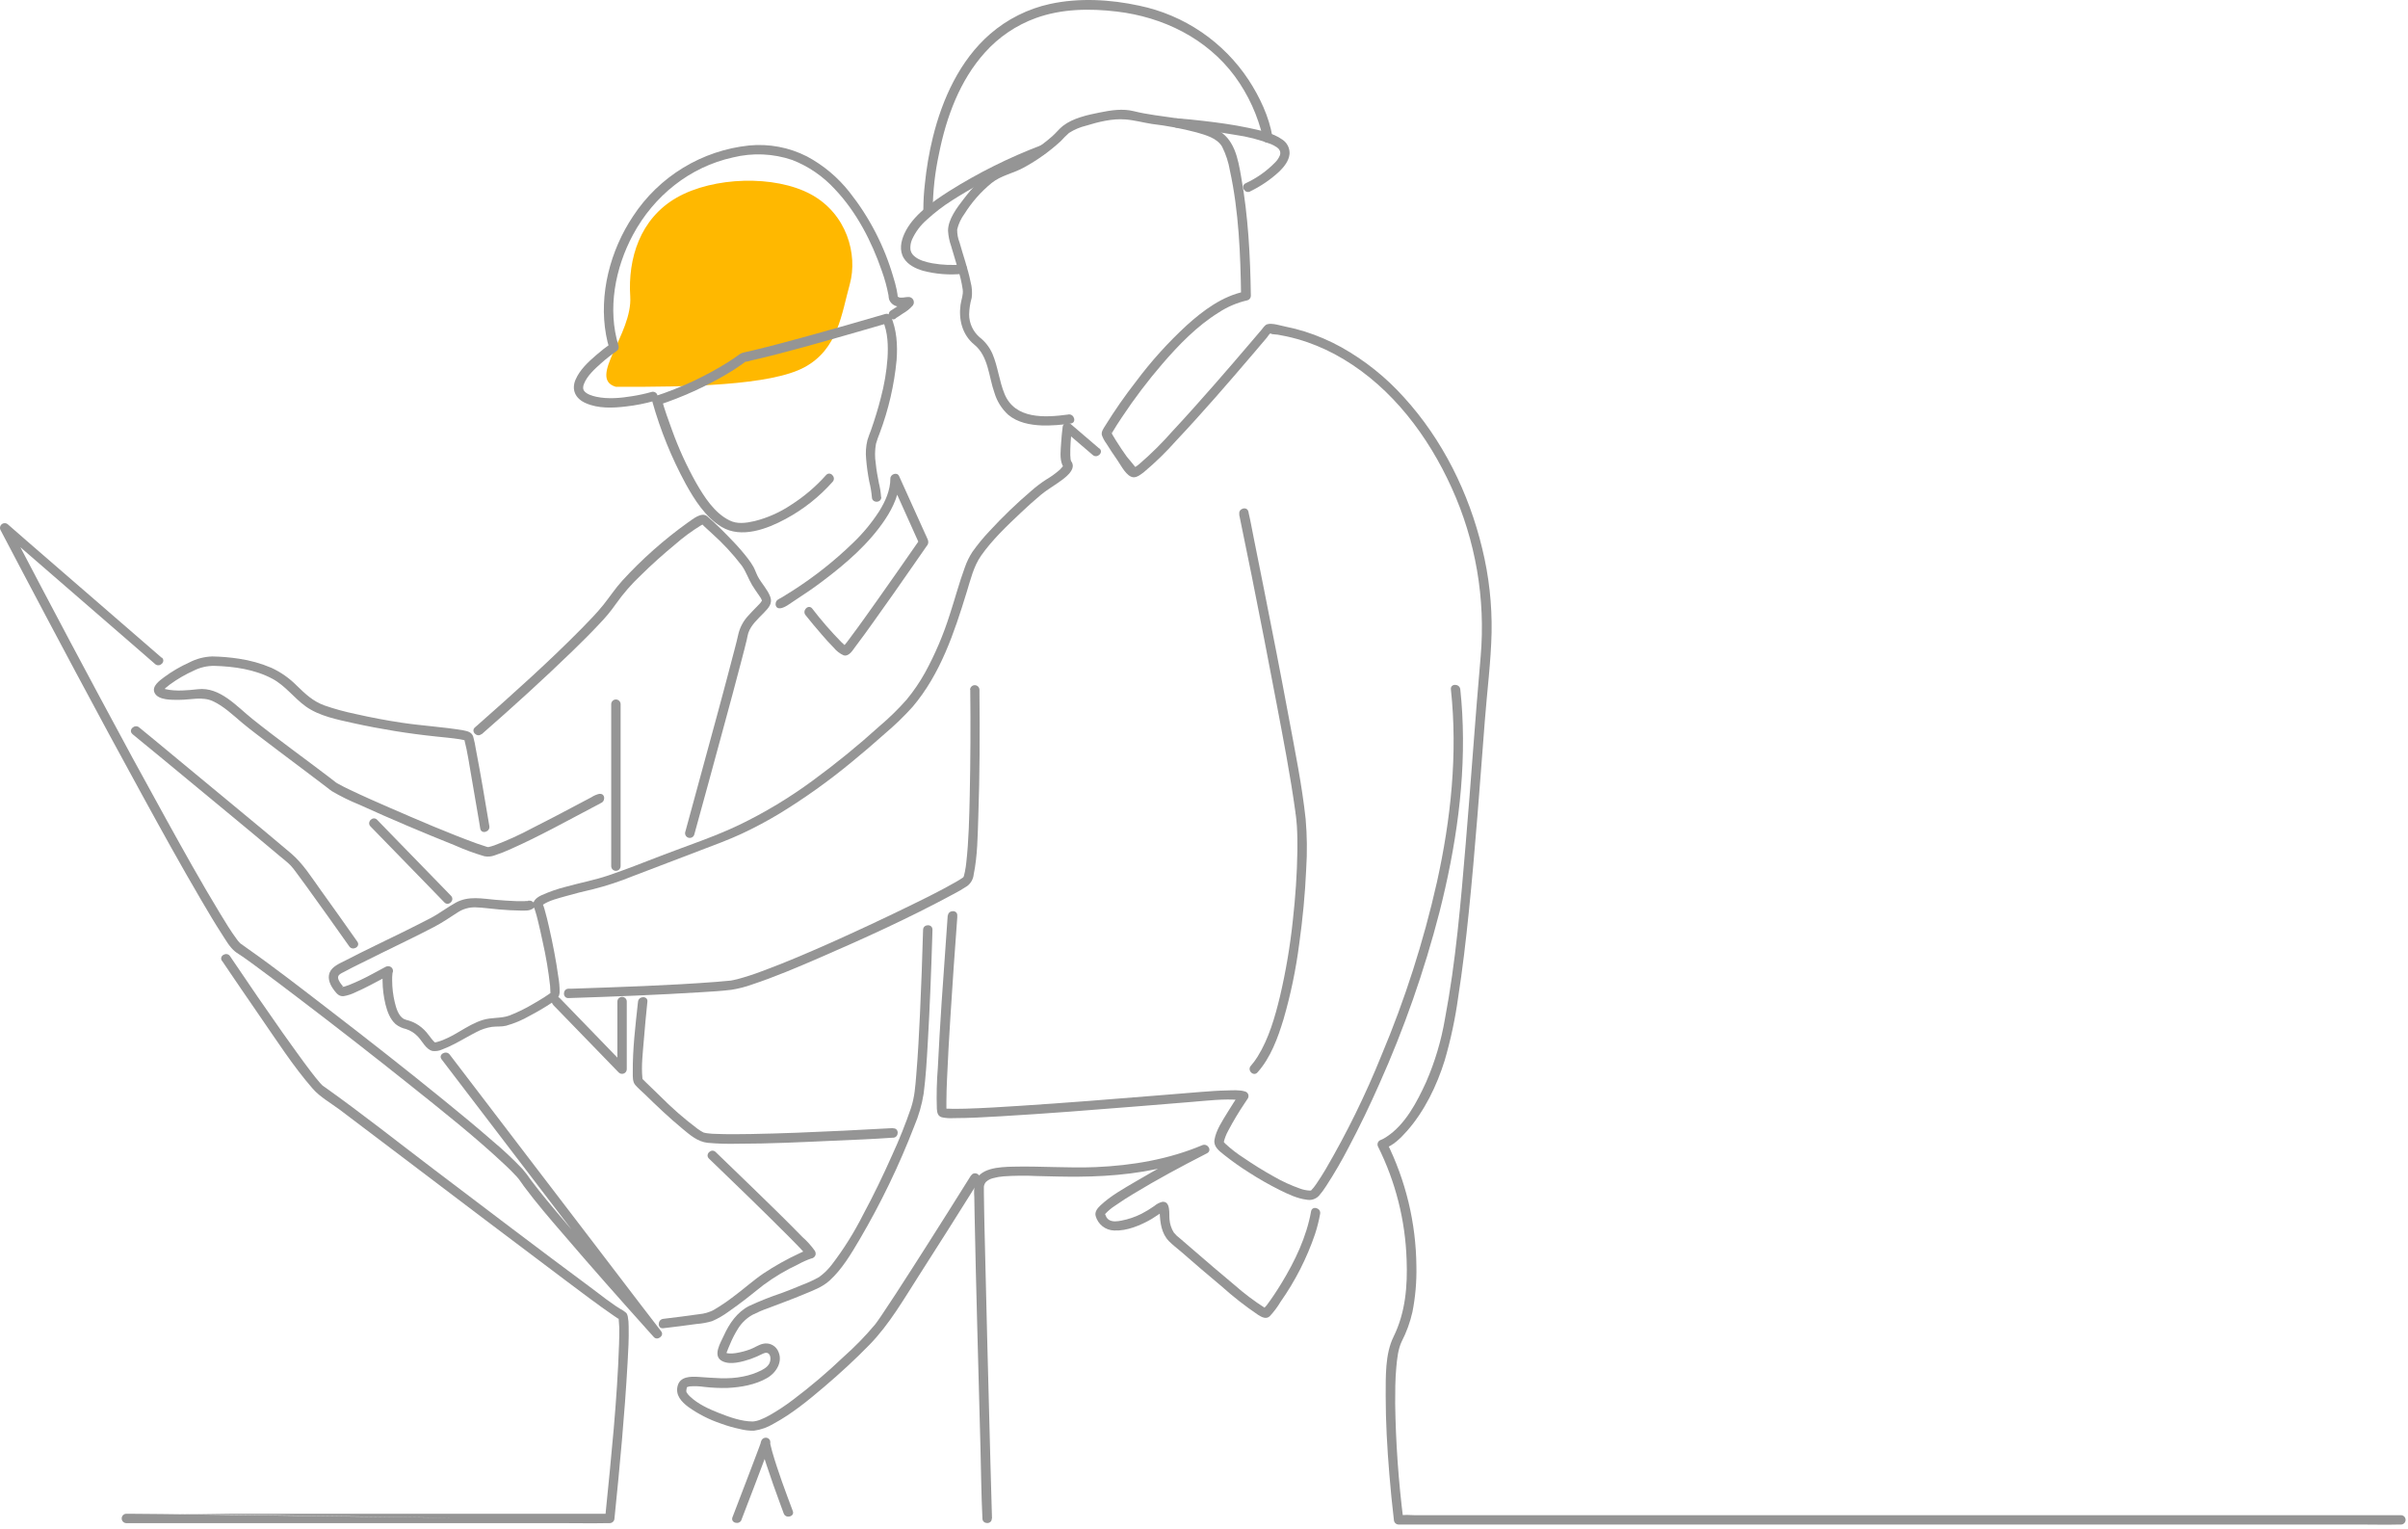 <svg width="572" height="363" viewBox="0 0 572 363" fill="none" xmlns="http://www.w3.org/2000/svg">
<path d="M192.589 46.132C184.009 41.507 169.469 41.957 160.76 46.922C152.004 51.925 149.128 61.441 149.708 70.398C150.288 79.355 139.485 89.851 146.274 91.855C163.574 91.933 183.107 91.54 191.106 87.209C199.106 82.877 199.903 74.471 201.87 67.464C203.789 60.459 201.169 50.758 192.589 46.132Z" fill="#FFB800"/>
<path d="M253.716 98.445C248.213 99.188 241.126 99.604 238.627 93.57C237.348 90.485 237.058 87.082 235.742 84.012C235.059 82.454 233.995 81.092 232.648 80.051C231.884 79.375 231.271 78.545 230.85 77.615C230.43 76.685 230.211 75.676 230.209 74.656C230.243 73.324 230.448 72.003 230.819 70.724C230.98 69.481 230.894 68.218 230.566 67.008C229.919 63.805 228.804 60.706 227.926 57.555C227.54 56.584 227.35 55.546 227.369 54.501C227.689 53.158 228.278 51.894 229.101 50.785C230.833 48.018 233.003 45.551 235.526 43.479C237.817 41.629 240.732 41.176 243.253 39.764C246.399 38.044 249.325 35.95 251.968 33.528C252.587 32.838 253.245 32.183 253.939 31.566C255.18 30.774 256.545 30.194 257.977 29.85C260.884 28.958 264.216 28.111 267.287 28.363C269.377 28.512 271.533 29.106 273.623 29.433C277.183 29.851 280.709 30.516 284.175 31.425C286.347 32.049 289.15 32.785 290.318 34.866C291.211 36.657 291.832 38.57 292.162 40.544C294.274 50.205 294.668 60.439 294.809 70.316L295.635 69.245C290.392 70.316 285.826 73.704 281.922 77.234C277.477 81.319 273.424 85.81 269.816 90.649C267.215 93.985 264.794 97.458 262.565 101.053C262.149 101.744 261.546 102.488 261.74 103.327C262 104.057 262.369 104.743 262.833 105.364C263.643 106.679 264.506 107.965 265.391 109.228C266.276 110.492 267.622 113.293 269.295 113.345C270.21 113.345 271.072 112.602 271.742 112.104C274.467 109.821 277.017 107.336 279.371 104.673C285.804 97.843 291.946 90.731 298.029 83.596C298.996 82.466 299.958 81.334 300.915 80.2C301.228 79.704 301.608 79.254 302.045 78.862C301.108 79.427 303.086 79.405 303.532 79.479C304.231 79.598 304.938 79.731 305.637 79.888C307.297 80.253 308.936 80.712 310.545 81.263C313.541 82.309 316.422 83.661 319.141 85.298C330.764 92.247 339.301 103.632 344.819 115.828C350.527 128.37 352.904 142.172 351.72 155.9C350.411 170.763 349.415 185.627 348.158 200.49C346.983 214.343 345.83 228.307 343.235 241.974C342.357 247.125 340.859 252.15 338.773 256.942C336.646 261.601 333.835 267.056 329.381 269.955C328.96 270.254 328.506 270.504 328.028 270.698C327.865 270.746 327.715 270.829 327.588 270.943C327.462 271.057 327.363 271.197 327.299 271.354C327.235 271.511 327.207 271.681 327.217 271.85C327.227 272.02 327.276 272.185 327.358 272.333C331.508 280.663 333.816 289.787 334.126 299.087C334.378 305.434 333.85 311.721 331.017 317.466C328.98 321.598 329.18 327.045 329.158 331.527C329.158 337.703 329.515 343.871 330.021 350.024C330.325 353.666 330.668 357.308 331.106 360.934C331.114 361.228 331.234 361.507 331.441 361.714C331.649 361.922 331.928 362.042 332.222 362.049H338.61H355.87H381.525H412.84H446.965H481.589H513.722H541.014H560.638C563.724 362.049 566.825 362.131 569.904 362.049H570.313C570.609 362.049 570.893 361.932 571.102 361.723C571.311 361.513 571.428 361.23 571.428 360.934C571.428 360.639 571.311 360.355 571.102 360.146C570.893 359.937 570.609 359.819 570.313 359.819H546.68H521.025H489.71H455.584H420.96H388.828H361.536H341.911H335.836C334.774 359.741 333.708 359.741 332.646 359.819C332.51 359.831 332.373 359.831 332.237 359.819L333.352 360.934C332.196 351.784 331.548 342.577 331.411 333.355C331.411 330.457 331.411 327.543 331.686 324.652C331.872 322.653 332.088 320.431 332.958 318.588C334.105 316.36 334.964 313.995 335.516 311.55C336.218 307.97 336.532 304.325 336.453 300.678C336.359 290.418 333.925 280.315 329.336 271.136C329.113 271.679 328.898 272.229 328.675 272.771C330.861 272.184 332.809 270.185 334.245 268.558C338.387 263.861 341.324 257.781 343.168 251.851C344.61 246.921 345.684 241.891 346.381 236.802C347.422 230.113 348.203 223.425 348.894 216.669C350.448 201.486 351.534 186.266 352.717 171.053C353.252 164.127 354.159 157.148 354.315 150.207C354.433 143.487 353.684 136.78 352.084 130.253C348.924 117.076 342.663 104.398 333.493 94.35C329.225 89.595 324.199 85.577 318.621 82.459C315.87 80.938 312.976 79.694 309.98 78.743C308.49 78.275 306.975 77.888 305.443 77.584C304.239 77.346 302.201 76.647 301.019 77.004C300.431 77.183 300.015 77.903 299.643 78.342L297.107 81.314C294.276 84.644 291.421 87.954 288.54 91.243C285.231 95.011 281.9 98.764 278.479 102.428C276.03 105.216 273.389 107.828 270.574 110.246C270.27 110.503 269.947 110.737 269.607 110.945C269.362 111.094 269.317 111.138 269.325 111.108C269.265 111.294 269.154 110.967 269.325 111.108C269.325 111.071 270.068 111.146 269.964 111.346C270.016 111.205 267.785 108.626 267.629 108.411C266.752 107.182 265.911 105.926 265.108 104.643C264.915 104.346 263.889 102.658 263.926 102.636C264.35 102.384 263.443 103.528 263.926 103.194C264.037 103.112 264.134 102.822 264.201 102.703C264.945 101.469 265.688 100.288 266.491 99.106C269.431 94.677 272.645 90.435 276.114 86.405C280.033 81.865 284.354 77.405 289.5 74.21C291.579 72.847 293.886 71.868 296.311 71.319C296.546 71.252 296.753 71.112 296.901 70.917C297.049 70.722 297.129 70.485 297.129 70.241C296.996 60.855 296.497 51.29 294.832 42.038C294.088 37.69 293.24 32.807 288.882 30.704C282.718 27.732 275.824 28.029 269.325 26.401C266.655 25.74 263.874 26.178 261.204 26.721C258.326 27.293 254.868 28.044 252.496 29.887C251.559 30.63 250.823 31.604 249.923 32.391C248.412 33.706 246.812 34.916 245.134 36.011C243.538 37.11 241.843 38.058 240.07 38.842C238.776 39.377 237.415 39.585 236.188 40.328C233.303 41.978 230.916 44.646 228.915 47.255C227.346 49.291 225.197 52.078 225.197 54.798C225.274 56.045 225.525 57.276 225.941 58.454C226.454 60.253 227.026 62.036 227.54 63.835C228.054 65.436 228.437 67.077 228.685 68.74C228.848 70.07 228.358 71.073 228.172 72.374C227.673 75.882 228.603 79.531 231.414 81.82C234.82 84.592 234.842 89.43 236.233 93.317C236.829 95.297 237.946 97.08 239.468 98.482C241.699 100.355 244.673 100.934 247.566 101.038C249.846 101.08 252.125 100.923 254.378 100.57C255.798 100.377 255.188 98.229 253.783 98.422L253.716 98.445Z" fill="#959595"/>
<path d="M261.137 106.523L254.318 100.682C254.16 100.533 253.961 100.433 253.747 100.394C253.533 100.355 253.313 100.378 253.112 100.461C252.911 100.544 252.738 100.684 252.614 100.863C252.491 101.041 252.421 101.252 252.414 101.469C252.251 102.74 252.139 104.018 252.057 105.297C251.961 106.872 251.693 108.909 252.348 110.41C252.396 110.526 252.453 110.637 252.519 110.744C252.972 111.487 252.519 110.581 252.585 110.581C252.652 110.581 251.842 111.443 251.76 111.539C250.762 112.419 249.681 113.2 248.533 113.873C247.301 114.666 246.13 115.551 245.03 116.519C241.521 119.506 238.196 122.702 235.073 126.091C233.597 127.648 232.233 129.307 230.99 131.055C230.244 132.198 229.642 133.429 229.198 134.719C227.845 138.368 226.863 142.151 225.636 145.867C224.129 150.665 222.157 155.305 219.746 159.719C218.476 162.006 216.997 164.17 215.329 166.185C213.331 168.437 211.174 170.543 208.874 172.487C203.806 177.074 198.502 181.393 192.983 185.426C187.535 189.433 181.73 192.93 175.641 195.875C169.692 198.714 163.304 200.81 157.132 203.18C152.953 204.793 148.781 206.45 144.535 207.892C141.24 209.007 137.842 209.639 134.473 210.575C132.431 211.082 130.439 211.776 128.524 212.648C127.334 213.235 126.167 214.187 126.881 215.621C126.947 215.762 126.94 215.74 126.881 215.584L126.97 215.807C127.044 216.03 127.119 216.253 127.185 216.476C127.379 217.093 127.542 217.717 127.699 218.341C128.13 220.05 128.517 221.775 128.873 223.499C129.677 227.009 130.278 230.562 130.673 234.141C130.718 234.669 130.74 235.189 130.747 235.717C130.747 235.798 130.747 235.88 130.747 235.962C130.792 235.56 130.785 235.88 130.747 235.962C130.71 236.044 130.874 235.746 130.874 235.746C130.874 235.612 130.919 235.709 130.747 235.828C130.576 235.947 130.859 235.746 130.636 235.91C130.413 236.073 130.413 236.073 130.294 236.148C129.967 236.378 129.632 236.601 129.297 236.816C128.45 237.359 127.58 237.872 126.702 238.377C124.886 239.468 122.98 240.403 121.006 241.171C118.961 241.915 116.827 241.55 114.655 242.227C110.796 243.431 107.672 246.441 103.753 247.466C103.753 247.466 103.248 247.57 103.426 247.54C103.233 247.54 103.263 247.54 103.307 247.54C103.352 247.54 103.307 247.54 103.181 247.451C103.27 247.526 102.987 247.251 102.92 247.176C102.348 246.545 101.887 245.824 101.329 245.177C100.626 244.349 99.786 243.648 98.845 243.104C98.294 242.793 97.711 242.544 97.105 242.361C96.692 242.269 96.288 242.137 95.9 241.967C94.621 241.223 94.094 239.351 93.766 237.991C93.363 236.306 93.158 234.58 93.156 232.848C93.137 232.275 93.162 231.701 93.231 231.131C93.231 231.131 93.231 231.064 93.231 231.049C93.335 230.908 93.134 231.228 93.156 231.205C92.814 231.466 93.112 231.369 93.201 231.139C93.301 230.969 93.354 230.777 93.355 230.581C93.356 230.385 93.305 230.192 93.208 230.021C93.111 229.851 92.97 229.709 92.801 229.61C92.631 229.512 92.438 229.459 92.242 229.459C91.773 229.407 91.186 229.831 90.792 230.039L88.494 231.272C86.673 232.268 84.796 233.156 82.872 233.933C82.522 234.073 82.164 234.195 81.801 234.297L81.377 234.394C81.548 234.349 81.444 234.394 81.444 234.394C81.444 234.565 81.005 234.059 81.496 234.394C81.987 234.728 81.779 234.565 81.496 234.282C81.296 234.063 81.112 233.829 80.946 233.584C80.641 233.13 80.135 232.395 80.366 231.815C80.537 231.362 81.191 231.072 81.585 230.878C82.292 230.492 83.006 230.135 83.72 229.756C88.129 227.527 92.599 225.379 97.031 223.194C99.068 222.191 101.099 221.187 103.106 220.132C105.114 219.077 106.825 217.903 108.684 216.699C109.946 215.855 111.441 215.426 112.96 215.472C114.834 215.532 116.715 215.829 118.582 215.978C120.284 216.112 121.995 216.23 123.713 216.245C124.679 216.245 125.839 216.349 126.643 215.718C127.773 214.833 126.182 213.265 125.066 214.142C125.914 213.473 125.408 214.031 125.282 213.964C125.059 213.964 124.821 213.964 124.598 214.001C123.951 214.001 123.304 214.001 122.657 214.001C121.021 213.941 119.392 213.823 117.764 213.689C114.529 213.414 111.309 212.708 108.312 214.335C106.222 215.472 104.348 216.959 102.244 218.051C100.139 219.144 98.027 220.206 95.908 221.254C91.297 223.528 86.642 225.713 82.076 228.084C80.738 228.775 78.864 229.496 78.291 231.005C77.719 232.513 78.522 234.089 79.459 235.286C80.083 236.088 80.641 236.683 81.689 236.556C82.648 236.386 83.578 236.078 84.448 235.642C85.638 235.129 86.791 234.55 87.944 233.955C89.096 233.361 90.085 232.84 91.149 232.268L92.227 231.689C92.337 231.644 92.444 231.592 92.547 231.532C92.658 231.451 92.376 231.614 92.212 231.592L91.134 230.774L91.245 229.912C91.58 229.31 91.082 230.239 91.052 230.336C90.989 230.58 90.947 230.828 90.925 231.079C90.871 231.697 90.854 232.317 90.874 232.937C90.894 234.825 91.128 236.705 91.573 238.541C91.989 240.205 92.658 242.056 93.989 243.223C94.712 243.788 95.553 244.182 96.451 244.375C97.539 244.727 98.517 245.354 99.291 246.195C100.318 247.258 101.18 249.22 102.735 249.584C103.521 249.682 104.32 249.558 105.04 249.227C106.077 248.829 107.09 248.37 108.074 247.853C109.814 246.961 111.48 245.935 113.227 245.058C114.358 244.462 115.579 244.058 116.841 243.862C117.972 243.713 119.11 243.862 120.225 243.587C122.192 243.039 124.082 242.243 125.847 241.216C127.668 240.272 129.436 239.227 131.142 238.087C132.108 237.433 132.852 236.943 132.934 235.709C132.952 234.398 132.84 233.089 132.599 231.8C132.071 227.95 131.313 224.123 130.457 220.333C130.115 218.846 129.773 217.36 129.335 215.874C129.206 215.405 129.04 214.948 128.836 214.506C128.658 214.15 128.836 214.506 128.836 214.752C128.836 214.856 128.74 214.96 128.725 215.041C128.71 215.123 128.673 214.989 128.725 215.041C128.777 215.093 128.888 214.9 128.933 214.87C130.51 213.808 132.592 213.34 134.391 212.819C136.548 212.195 138.727 211.66 140.913 211.162C144.112 210.35 147.25 209.317 150.305 208.07C155.764 206.019 161.185 203.894 166.665 201.828C169.878 200.609 173.098 199.427 176.214 197.978C179.314 196.53 182.335 194.918 185.264 193.147C191.195 189.514 196.863 185.468 202.226 181.041C204.948 178.817 207.618 176.533 210.235 174.189C212.554 172.231 214.738 170.118 216.772 167.865C223.39 160.091 226.662 150.266 229.614 140.664C230.537 137.692 231.265 134.518 233.043 131.969C235.69 128.194 239.163 124.902 242.509 121.751C244.041 120.301 245.61 118.882 247.231 117.529C248.51 116.467 249.864 115.679 251.284 114.683C252.704 113.687 255.984 111.532 254.422 109.481C254.318 109.347 254.422 109.481 254.422 109.533C254.422 109.392 254.34 109.25 254.311 109.102C254.264 108.757 254.24 108.409 254.236 108.061C254.236 107.088 254.236 106.107 254.311 105.141C254.392 103.892 254.504 102.651 254.66 101.425L252.757 102.213L259.576 108.054C260.661 108.983 262.245 107.415 261.152 106.478L261.137 106.523Z" fill="#959595"/>
<path d="M230.477 163.813C230.571 172.235 230.529 180.658 230.351 189.08C230.232 194.283 230.12 199.582 229.54 204.784C229.467 205.532 229.355 206.276 229.205 207.013C229.151 207.309 229.082 207.602 228.997 207.89C228.997 207.987 228.938 208.083 228.908 208.18C228.893 208.231 228.873 208.281 228.849 208.329C229.042 207.838 228.886 208.284 228.849 208.284C228.811 208.284 228.64 208.819 228.849 208.284C228.849 208.329 228.737 208.358 228.722 208.403C228.648 208.589 228.782 208.366 228.774 208.366C228.767 208.366 228.596 208.5 228.499 208.559C228.031 208.879 227.54 209.169 227.049 209.451C223.093 211.718 218.973 213.709 214.876 215.701C209.075 218.52 203.23 221.245 197.34 223.876C191.949 226.269 186.521 228.61 180.98 230.646C179.08 231.37 177.144 231.997 175.18 232.527C174.86 232.608 174.533 232.683 174.206 232.749L173.737 232.839C173.343 232.913 173.864 232.839 173.432 232.883C172.347 232.992 171.261 233.089 170.175 233.173C158.753 234.05 147.286 234.399 135.849 234.793H135.038C133.603 234.845 133.603 237.075 135.038 237.023C145.605 236.681 156.18 236.28 166.732 235.618C169.067 235.469 171.417 235.351 173.745 235.053C175.453 234.786 177.132 234.352 178.757 233.76C184.059 231.999 189.227 229.799 194.373 227.577C205.201 222.895 216.021 217.975 226.402 212.372C227.573 211.776 228.708 211.111 229.8 210.38C230.216 210.056 230.562 209.651 230.818 209.19C231.073 208.729 231.233 208.221 231.288 207.697C232.21 203.238 232.232 198.482 232.388 193.926C232.738 184.094 232.76 174.247 232.663 164.415C232.663 164.214 232.663 164.021 232.663 163.827C232.663 163.532 232.546 163.248 232.337 163.039C232.127 162.83 231.844 162.713 231.548 162.713C231.252 162.713 230.968 162.83 230.759 163.039C230.55 163.248 230.432 163.532 230.432 163.827L230.477 163.813Z" fill="#959595"/>
<path d="M225.123 217.389C224.627 224.275 224.144 231.167 223.673 238.064C223.338 243.229 223.018 248.401 222.773 253.581C222.51 256.822 222.433 260.075 222.542 263.324C222.609 264.231 222.751 265.056 223.747 265.338C224.649 265.525 225.572 265.59 226.491 265.531C230.209 265.531 233.987 265.309 237.728 265.093C248.547 264.461 259.36 263.607 270.165 262.737C274.448 262.395 278.729 262.046 283.008 261.689C286.815 261.385 290.719 260.879 294.527 261.228L294.928 261.273C294.884 261.273 294.512 261.214 294.928 261.273C294.973 261.273 295.077 261.273 295.129 261.318L294.46 259.683C293.471 261.169 292.519 262.655 291.604 264.142C290.422 266.096 288.86 268.37 288.488 270.682C288.236 272.294 289.559 273.29 290.719 274.212C292.636 275.74 294.637 277.16 296.713 278.463C299.072 279.982 301.512 281.371 304.023 282.625C306.009 283.598 308.143 284.631 310.366 284.899C310.885 285.005 311.422 284.979 311.929 284.825C312.435 284.67 312.895 284.392 313.266 284.014C313.919 283.274 314.508 282.481 315.029 281.644C316.983 278.637 318.785 275.534 320.428 272.346C323.001 267.493 325.373 262.544 327.596 257.527C333.52 244.316 338.316 230.627 341.934 216.608C345.83 201.254 348.218 185.269 347.34 169.394C347.236 167.492 347.082 165.594 346.879 163.702C346.73 162.29 344.492 162.275 344.648 163.702C346.299 179.033 344.648 194.573 341.309 209.578C338.138 223.633 333.731 237.381 328.139 250.661C324.382 259.979 319.953 269.012 314.888 277.69C314.203 278.827 313.504 279.964 312.746 281.056C312.612 281.257 312.471 281.45 312.329 281.644C312.188 281.837 312.203 281.822 312.136 281.904C311.92 282.201 312.225 281.807 312.062 282C311.898 282.193 311.653 282.439 311.467 282.669C311.281 282.899 311.556 282.624 311.564 282.602C311.571 282.58 311.467 282.654 311.474 282.669C311.482 282.684 311.393 282.669 311.556 282.669C311.485 282.687 311.416 282.709 311.348 282.736H311.192C311.511 282.677 311.14 282.736 311.065 282.736C310.329 282.692 309.603 282.544 308.909 282.298C306.665 281.515 304.501 280.52 302.447 279.325C300.067 278.002 297.747 276.56 295.501 275.022C293.911 274.014 292.418 272.862 291.039 271.581C290.942 271.484 290.853 271.388 290.764 271.284C290.541 271.053 290.764 271.239 290.697 271.209C290.637 270.934 290.533 271.128 290.697 271.209C290.756 271.484 290.749 270.957 290.697 271.209C290.931 270.259 291.291 269.344 291.768 268.489C292.934 266.28 294.217 264.134 295.612 262.061C295.88 261.652 296.148 261.243 296.423 260.842C296.509 260.695 296.56 260.53 296.572 260.36C296.584 260.19 296.557 260.02 296.494 259.862C296.43 259.704 296.33 259.563 296.204 259.45C296.077 259.336 295.925 259.253 295.761 259.207C294.423 258.776 292.72 258.932 291.351 258.962C289.351 258.999 287.358 259.148 285.365 259.304L274.493 260.188C263.8 261.058 253.099 261.912 242.383 262.603C238.055 262.886 233.719 263.161 229.376 263.287C228.038 263.287 226.699 263.369 225.361 263.287H224.758H224.513C224.825 263.287 224.268 263.287 224.513 263.287C224.439 263.287 224.305 263.198 224.23 263.22C224.498 263.138 224.818 263.748 224.848 263.807C224.877 263.867 224.848 263.711 224.848 263.666C224.751 263.473 224.848 263.986 224.848 263.74C224.848 263.495 224.848 263.347 224.81 263.153C224.81 262.603 224.81 262.046 224.81 261.496C224.81 259.75 224.885 258.003 224.959 256.257C225.16 251.337 225.457 246.424 225.762 241.512C226.258 233.634 226.801 225.759 227.391 217.886C227.391 217.738 227.391 217.597 227.391 217.455C227.495 216.021 225.264 216.029 225.16 217.455L225.123 217.389Z" fill="#959595"/>
<path d="M294.363 122.217C295.355 127.068 296.346 131.923 297.338 136.784C299.345 146.846 301.331 156.924 303.227 167.016C304.841 175.54 306.507 184.109 307.689 192.685C307.689 192.775 307.689 192.737 307.734 193.012C307.734 193.154 307.734 193.302 307.793 193.451L307.905 194.395C307.964 194.974 308.016 195.547 308.061 196.126C308.187 198.118 308.202 200.11 308.18 202.072C308.106 207.586 307.711 213.1 307.102 218.578C306.463 224.655 305.442 230.687 304.045 236.637C302.855 241.534 301.42 246.61 298.736 250.921C298.263 251.69 297.725 252.419 297.129 253.098C296.17 254.168 297.747 255.751 298.706 254.674C301.844 251.173 303.547 246.462 304.893 242.04C306.59 236.199 307.833 230.236 308.611 224.203C309.444 218.258 310.017 212.313 310.277 206.367C310.531 202.406 310.487 198.431 310.143 194.476C309.28 186.48 307.652 178.528 306.187 170.628C304.268 160.283 302.246 149.96 300.193 139.645C299.405 135.681 298.612 131.718 297.814 127.754C297.412 125.777 297.07 123.771 296.601 121.809C296.601 121.72 296.601 121.623 296.549 121.534C296.259 120.129 294.11 120.724 294.393 122.121L294.363 122.217Z" fill="#959595"/>
<path d="M235.638 360.585C235.514 356.185 235.39 351.786 235.266 347.386C235.008 337.854 234.76 328.321 234.522 318.789C234.284 309.628 234.061 300.462 233.853 291.291C233.801 288.571 233.734 285.851 233.712 283.116C233.712 282.685 233.712 282.239 233.712 281.808C233.76 281.378 233.945 280.974 234.24 280.656C234.693 280.248 235.239 279.957 235.831 279.809C236.669 279.573 237.529 279.421 238.397 279.356C241.003 279.182 243.618 279.158 246.227 279.281C249.574 279.363 252.92 279.467 256.266 279.437C264.446 279.371 272.693 278.546 280.539 276.138C282.658 275.484 284.726 274.711 286.756 273.856C286.384 273.21 286.012 272.571 285.633 271.931C280.249 274.674 274.917 277.542 269.711 280.619C266.886 282.284 263.822 283.971 261.42 286.245C260.743 286.884 259.992 287.731 260.26 288.757C260.523 289.726 261.091 290.586 261.879 291.209C262.668 291.833 263.635 292.187 264.64 292.22C267.674 292.369 270.976 290.986 273.564 289.478C274.471 288.943 275.304 288.311 276.196 287.754C276.27 287.709 276.553 287.605 276.598 287.523C276.538 287.635 276.434 287.523 276.538 287.56L276.114 287.441C275.968 287.457 275.822 287.418 275.704 287.331C275.585 287.245 275.504 287.117 275.475 286.973C275.579 287.07 275.475 287.07 275.475 287.144C275.475 287.375 275.475 287.612 275.475 287.843C275.571 290.303 275.869 292.934 277.706 294.784C278.591 295.676 279.632 296.456 280.583 297.274C283.759 300.031 286.927 302.781 290.147 305.449C292.888 307.911 295.795 310.183 298.847 312.249C299.673 312.769 300.729 313.378 301.606 312.591C302.589 311.541 303.454 310.387 304.187 309.15C307.664 304.215 310.418 298.81 312.367 293.097C312.885 291.514 313.292 289.898 313.586 288.259C313.839 286.854 311.69 286.252 311.437 287.664C310.351 293.744 307.622 299.451 304.432 304.691C303.324 306.519 302.149 308.302 300.87 310.004C300.569 310.296 300.304 310.623 300.082 310.978C300 311.186 300.506 310.799 300.706 310.755C300.513 310.799 300.996 310.755 300.833 310.755C300.769 310.751 300.708 310.731 300.654 310.695C300.788 310.837 300.781 310.762 300.61 310.695C297.987 309.029 295.5 307.158 293.173 305.099C289.931 302.416 286.748 299.667 283.573 296.924L280.331 294.13C279.778 293.726 279.278 293.254 278.843 292.725C278.236 291.761 277.878 290.66 277.802 289.522C277.676 288.311 278.129 285.182 276.084 285.413C275.389 285.588 274.745 285.924 274.203 286.394C273.225 287.087 272.198 287.71 271.132 288.259C269.625 289.013 268.021 289.556 266.365 289.872C265.473 290.043 264.328 290.214 263.502 289.73C263.265 289.595 263.059 289.41 262.9 289.188C262.729 288.958 262.573 288.318 262.357 288.177C262.468 288.252 262.357 288.571 262.312 288.616C262.409 288.519 262.639 288.155 262.454 288.37C263.182 287.569 264.015 286.869 264.93 286.29C266.335 285.294 267.793 284.38 269.258 283.495C274.82 280.114 280.576 277.03 286.362 274.064L286.704 273.886C288.02 273.217 286.867 271.419 285.581 271.961C277.579 275.335 268.938 276.784 260.297 277.163C253.746 277.431 247.201 276.903 240.65 277.059C237.556 277.134 232.336 277.267 231.526 281.139C231.384 282.176 231.354 283.225 231.436 284.268C231.436 285.591 231.459 286.914 231.503 288.237C231.667 296.984 231.897 305.724 232.12 314.463C232.373 324.338 232.636 334.21 232.909 344.079C233.057 349.504 233.087 354.952 233.362 360.384C233.362 360.458 233.362 360.54 233.362 360.615C233.4 362.049 235.63 362.056 235.593 360.615L235.638 360.585Z" fill="#959595"/>
<path d="M230.633 279.169C227.282 284.535 223.908 289.886 220.512 295.222C217.962 299.227 215.411 303.233 212.816 307.217C211.804 308.762 210.785 310.316 209.752 311.847C209.373 312.411 209.008 312.976 208.599 313.534C208.45 313.742 208.302 313.957 208.146 314.165C208.071 314.262 207.655 314.812 207.9 314.5C205.564 317.284 203.024 319.889 200.3 322.296C196.534 325.89 192.561 329.263 188.402 332.395C186.614 333.763 184.733 335.004 182.773 336.111C182.077 336.507 181.354 336.852 180.609 337.144C180.038 337.376 179.437 337.521 178.824 337.575C176.162 337.575 173.306 336.55 170.867 335.591C168.428 334.632 165.788 333.443 163.884 331.615C163.616 331.375 163.381 331.1 163.185 330.798C163.116 330.71 163.068 330.609 163.044 330.5C163.019 330.363 163.019 330.222 163.044 330.084C163.052 329.917 163.082 329.752 163.133 329.594C163.133 329.497 163.2 329.46 163.133 329.527C163.297 329.326 163.17 329.445 163.356 329.356C163.514 329.304 163.676 329.264 163.84 329.237C164.998 329.15 166.163 329.192 167.312 329.363C169.136 329.571 170.973 329.653 172.808 329.608C175.998 329.452 179.441 328.865 182.245 327.238C184.476 325.93 186.164 323.173 184.706 320.609C184.367 320.023 183.849 319.562 183.227 319.294C182.606 319.026 181.914 318.966 181.256 319.122C180.177 319.345 179.225 320.066 178.192 320.438C177.072 320.852 175.914 321.153 174.734 321.337C174.264 321.407 173.789 321.437 173.313 321.426C173.154 321.418 172.995 321.4 172.838 321.374C172.756 321.36 172.676 321.337 172.6 321.307H172.54C172.54 321.307 172.54 321.426 172.54 321.344C172.495 321.419 172.54 321.344 172.614 321.173C172.815 320.549 173.12 319.947 173.358 319.345C173.915 317.968 174.597 316.644 175.396 315.391C176.238 314.089 177.384 313.01 178.735 312.248C179.936 311.636 181.179 311.107 182.453 310.665C185.294 309.572 188.157 308.547 190.967 307.365C193.109 306.459 195.348 305.686 197.08 304.088C200.055 301.383 202.204 297.719 204.219 294.3C209.259 285.716 213.591 276.736 217.173 267.449C218.229 264.976 218.978 262.383 219.404 259.728C219.925 255.767 220.148 251.753 220.378 247.77C220.869 239.313 221.196 230.848 221.457 222.383L221.501 220.8C221.546 219.366 219.315 219.366 219.27 220.8C219.087 227.504 218.839 234.207 218.527 240.91C218.304 245.674 218.058 250.438 217.657 255.187C217.419 258.048 217.277 260.463 216.385 263.169C215.102 266.917 213.63 270.598 211.975 274.197C209.811 279.065 207.513 283.859 204.97 288.563C202.883 292.699 200.416 296.633 197.601 300.312C196.738 301.45 195.711 302.452 194.552 303.285C193.201 304.037 191.794 304.683 190.343 305.217C188.818 305.864 187.272 306.473 185.725 307.053C183.066 307.938 180.459 308.973 177.917 310.152C175.046 311.638 173.224 314.344 171.923 317.205C171.179 318.892 169.142 322.035 171.596 323.254C173.529 324.22 176.37 323.366 178.288 322.741C179.307 322.376 180.301 321.944 181.263 321.448C182.631 320.802 183.196 321.931 182.958 323.18C182.735 324.295 181.836 324.912 180.884 325.41C179.501 326.108 178.026 326.608 176.504 326.896C172.927 327.639 169.491 327.208 165.892 326.985C164.018 326.866 161.571 326.874 160.976 329.088C160.382 331.303 161.854 332.886 163.52 334.134C165.895 335.821 168.506 337.148 171.268 338.073C172.747 338.617 174.263 339.052 175.805 339.374C176.877 339.654 177.983 339.784 179.092 339.76C180.76 339.531 182.362 338.959 183.799 338.081C188.127 335.747 192.023 332.537 195.757 329.363C199.49 326.19 203.133 322.846 206.562 319.33C211.313 314.448 214.742 308.428 218.408 302.72C222.904 295.705 227.366 288.659 231.793 281.584L232.611 280.284C233.355 279.058 231.444 277.943 230.685 279.154L230.633 279.169Z" fill="#959595"/>
<path d="M212.102 267.904C208.136 268.132 204.187 268.337 200.256 268.521C192.968 268.87 185.673 269.182 178.378 269.308C175.582 269.353 172.778 269.39 169.982 269.271C169.486 269.271 169.003 269.241 168.532 269.182L167.974 269.122L167.729 269.085L167.349 269.004C167.149 268.966 167.074 268.9 167.223 269.004C166.686 268.733 166.174 268.418 165.691 268.06C162.582 265.724 159.647 263.166 156.909 260.405C155.741 259.298 154.581 258.176 153.429 257.038C153.139 256.749 152.863 256.444 152.558 256.169C152.365 256.005 152.692 256.34 152.655 256.37C152.642 256.307 152.624 256.245 152.603 256.184C152.603 255.864 152.603 256.243 152.603 256.08C152.298 253.107 152.7 249.978 152.938 247.006C153.176 244.033 153.436 241.246 153.733 238.37C153.733 238.206 153.771 238.043 153.785 237.879C153.942 236.453 151.711 236.46 151.555 237.879C150.952 243.476 150.246 249.183 150.313 254.824C150.313 255.753 150.261 256.92 150.908 257.663C151.555 258.406 152.395 259.149 153.139 259.833C156.016 262.642 158.946 265.436 162.062 268.008C163.899 269.531 165.684 271.129 168.115 271.397C170.486 271.606 172.868 271.678 175.247 271.612C182.602 271.612 189.956 271.263 197.303 270.928C202.182 270.705 207.067 270.542 211.931 270.185H212.169C213.596 270.104 213.604 267.874 212.169 267.956L212.102 267.904Z" fill="#959595"/>
<path d="M131.387 238.637C135.938 243.324 140.492 248.016 145.048 252.713L146.981 254.705C147.138 254.857 147.337 254.96 147.552 255.001C147.767 255.042 147.989 255.019 148.192 254.935C148.394 254.852 148.567 254.711 148.691 254.53C148.814 254.349 148.881 254.136 148.885 253.917V237.85C148.885 237.554 148.767 237.271 148.558 237.061C148.349 236.852 148.065 236.735 147.769 236.735C147.474 236.735 147.19 236.852 146.981 237.061C146.771 237.271 146.654 237.554 146.654 237.85V253.917L148.558 253.129L134.927 239.054C134.28 238.385 133.633 237.723 132.993 237.055C131.989 236.029 130.413 237.604 131.417 238.637H131.387Z" fill="#959595"/>
<path d="M147.42 205.692V167.225C147.42 166.93 147.302 166.646 147.093 166.437C146.884 166.228 146.6 166.111 146.304 166.111C146.009 166.111 145.725 166.228 145.516 166.437C145.307 166.646 145.189 166.93 145.189 167.225V205.692C145.189 205.988 145.307 206.271 145.516 206.48C145.725 206.689 146.009 206.807 146.304 206.807C146.6 206.807 146.884 206.689 147.093 206.48C147.302 206.271 147.42 205.988 147.42 205.692Z" fill="#959595"/>
<path d="M142.408 188.51C141.707 188.668 141.042 188.953 140.444 189.35C139.255 189.967 138.08 190.599 136.897 191.223C133.477 193.044 130.041 194.85 126.576 196.589C123.604 198.19 120.529 199.591 117.369 200.78C116.923 200.934 116.469 201.063 116.008 201.167C115.912 201.167 115.763 201.226 116.008 201.167C116.105 201.167 115.845 201.167 115.815 201.167C115.785 201.167 115.815 201.167 115.897 201.167L115.718 201.129C114.915 200.877 114.127 200.624 113.339 200.342C106.356 197.793 99.514 194.835 92.703 191.877C89.475 190.48 86.255 189.06 83.088 187.544C82.15 187.091 81.199 186.638 80.291 186.117C80.158 186.036 80.024 185.946 79.882 185.872C79.533 185.664 79.979 185.954 79.763 185.79L78.388 184.72C72.26 180.038 65.976 175.557 59.96 170.741C56.242 167.768 52.256 163.086 47.036 163.673C44.582 163.941 41.83 164.223 39.369 163.673C39.228 163.673 38.551 163.443 38.625 163.384C38.7 163.324 38.841 164.075 38.789 163.941C38.826 164.03 38.707 164.008 38.886 163.829L39.027 163.688L39.406 163.317C39.7 163.052 40.008 162.804 40.328 162.573C42.127 161.26 44.059 160.139 46.091 159.229C47.584 158.49 49.23 158.113 50.895 158.129C55.565 158.256 60.563 158.969 64.705 161.191C67.798 162.848 69.814 165.732 72.617 167.753C75.844 170.072 80.135 170.875 83.928 171.729C90.386 173.148 96.917 174.205 103.493 174.895C105.382 175.103 107.33 175.259 109.182 175.549C109.464 175.594 109.754 175.646 110.037 175.713L110.327 175.787C110.639 175.854 110.431 175.787 110.409 175.787C110.498 175.713 110.691 176.174 110.409 175.728C110.409 175.728 110.186 175.423 110.208 175.371C110.23 175.319 110.305 175.691 110.32 175.743C111.063 178.611 111.472 181.606 111.993 184.527C112.603 187.983 113.19 191.446 113.778 194.931C113.882 195.548 113.986 196.158 114.082 196.774C114.32 198.186 116.47 197.584 116.239 196.18C115.22 190.093 114.209 183.999 113.041 177.935C112.888 176.92 112.675 175.915 112.402 174.925C112.052 173.855 111.048 173.632 110.052 173.439C105.211 172.614 100.266 172.361 95.41 171.625C91.711 171.07 88.043 170.377 84.404 169.544C81.918 169.033 79.469 168.36 77.072 167.53C74.298 166.505 72.61 164.862 70.52 162.848C68.784 161.083 66.743 159.646 64.496 158.605C62.03 157.554 59.438 156.824 56.785 156.435C54.681 156.109 52.556 155.928 50.427 155.892C48.512 155.953 46.636 156.446 44.939 157.334C42.853 158.269 40.873 159.425 39.034 160.782C37.978 161.578 35.941 162.975 36.736 164.558C37.636 166.349 40.938 166.193 42.589 166.2C45.258 166.2 48.092 165.353 50.605 166.527C53.119 167.701 55.32 169.782 57.484 171.618C58.614 172.577 59.789 173.468 60.957 174.368C64.511 177.095 68.096 179.778 71.673 182.468L76.41 186.043L77.272 186.697L77.6 186.95L77.823 187.121C78.142 187.366 78.455 187.633 78.797 187.864C80.906 189.108 83.106 190.191 85.378 191.104C92.852 194.508 100.437 197.711 108.074 200.765C110.332 201.773 112.655 202.63 115.027 203.329C115.825 203.496 116.655 203.437 117.421 203.158C118.798 202.71 120.146 202.178 121.459 201.568C128.241 198.551 134.741 194.916 141.315 191.468L142.445 190.881L142.809 190.71C142.98 190.621 142.638 190.77 142.668 190.762C142.698 190.755 142.787 190.762 142.452 190.762C143.865 190.621 143.88 188.391 142.452 188.533L142.408 188.51Z" fill="#959595"/>
<path d="M114.44 174.344C121.794 167.915 129.045 161.346 136.057 154.546C138.191 152.48 140.311 150.376 142.341 148.199C143.788 146.719 145.111 145.123 146.297 143.428C148.045 140.957 150.038 138.668 152.246 136.598C154.819 134.056 157.519 131.641 160.307 129.344C162.24 127.644 164.314 126.112 166.509 124.767L166.97 124.521C167.238 124.388 166.866 124.655 167.134 124.462C167.402 124.269 167.052 124.462 167.134 124.462C166.777 124.365 166.286 123.956 166.688 124.388C167.431 125.205 168.316 125.911 169.112 126.677C171.717 129.004 174.098 131.572 176.221 134.346C177.255 135.832 177.746 137.415 178.66 138.946C179.114 139.69 179.627 140.433 180.148 141.176C180.423 141.585 181.055 142.387 180.98 142.781C180.98 142.558 180.802 142.959 180.735 143.049C180.49 143.353 180.207 143.628 179.932 143.911C179.188 144.654 178.445 145.442 177.701 146.259C176.593 147.459 175.805 148.918 175.411 150.503C175.158 151.677 174.853 152.836 174.555 153.996C173.276 158.953 171.938 163.895 170.607 168.859C168.063 178.273 165.498 187.686 162.91 197.1C162.858 197.278 162.813 197.457 162.761 197.635C162.7 197.914 162.749 198.206 162.897 198.45C163.045 198.695 163.281 198.873 163.557 198.948C163.833 199.024 164.127 198.99 164.379 198.855C164.631 198.72 164.821 198.493 164.91 198.222C167.231 189.824 169.521 181.446 171.782 173.088C173.269 167.625 174.756 162.163 176.177 156.686C176.593 155.088 177.017 153.498 177.396 151.892C177.523 151.365 177.589 150.807 177.76 150.302C178.407 148.385 180.133 146.898 181.479 145.494C182.535 144.401 183.576 143.316 182.966 141.711C182.312 139.957 180.869 138.53 179.991 136.858C179.612 136.115 179.359 135.305 178.95 134.569C178.556 133.885 178.113 133.229 177.627 132.607C176.49 131.137 175.271 129.732 173.975 128.401C172.079 126.424 170.116 124.425 168.026 122.634C166.643 121.437 164.479 123.377 163.356 124.12C157.717 128.158 152.514 132.77 147.829 137.884C146.215 139.652 144.706 141.912 143.367 143.591C141.783 145.553 140.013 147.381 138.243 149.18C130.301 157.236 121.839 164.787 113.339 172.285L112.818 172.739C111.74 173.69 113.324 175.258 114.395 174.321L114.44 174.344Z" fill="#959595"/>
<path d="M185.293 144.468C186.468 144.342 187.71 143.279 188.67 142.677C190.953 141.191 193.176 139.705 195.362 138.04C200.932 133.849 206.443 129.122 210.317 123.258C212.206 120.404 213.701 117.12 213.723 113.642L211.648 114.206L217.597 127.435L218.445 129.308V128.178C215.158 132.925 211.849 137.654 208.517 142.365C206.398 145.338 204.279 148.363 202.085 151.283L201.535 152.027L201.282 152.361L201.14 152.547C200.902 152.851 200.657 153.149 200.397 153.446C200.345 153.506 200.203 153.602 200.181 153.676C200.233 153.513 200.984 153.379 201.081 153.513C201.036 153.453 200.888 153.409 200.821 153.357C200.762 153.317 200.708 153.272 200.657 153.223C200.375 152.993 200.114 152.74 199.854 152.48C197.385 149.969 195.073 147.308 192.931 144.513C192.031 143.398 190.462 144.981 191.354 146.089C192.603 147.649 193.883 149.183 195.191 150.689C196.113 151.759 197.058 152.814 198.054 153.818C198.678 154.588 199.473 155.204 200.375 155.616C201.72 156.017 202.605 154.301 203.297 153.424C204.673 151.618 205.989 149.775 207.313 147.932C210.659 143.26 213.971 138.553 217.248 133.811C218.205 132.454 219.156 131.086 220.103 129.709C220.301 129.51 220.435 129.256 220.487 128.981C220.538 128.705 220.506 128.42 220.393 128.163C220.215 127.695 219.977 127.242 219.776 126.788L213.574 113.069C213.098 112.014 211.507 112.601 211.499 113.627C211.499 116.421 210.31 119.044 208.867 121.378C207.068 124.164 204.944 126.726 202.539 129.01C198.201 133.207 193.455 136.962 188.372 140.218C187.554 140.753 186.721 141.273 185.881 141.771L185.137 142.187C184.676 142.447 184.959 142.261 185.301 142.224C183.888 142.38 183.873 144.61 185.301 144.454L185.293 144.468Z" fill="#959595"/>
<path d="M209.291 117.997C209.214 116.884 209.039 115.78 208.77 114.698C208.473 113.159 208.175 111.621 208.027 110.06C207.784 108.518 207.801 106.945 208.079 105.408C208.329 104.543 208.624 103.693 208.964 102.859C211.061 97.284 212.411 91.457 212.979 85.528C213.24 81.99 213.031 78.349 211.603 75.064C211.477 74.853 211.286 74.688 211.058 74.596C210.829 74.503 210.577 74.487 210.339 74.551C204.212 76.35 198.069 78.099 191.912 79.798C187.621 80.972 183.33 82.139 179.01 83.172C178.222 83.358 177.426 83.544 176.63 83.715C176.306 83.784 175.998 83.915 175.723 84.101C175.976 83.915 175.537 84.22 175.723 84.101C174.808 84.77 173.886 85.409 172.927 86.011C167.549 89.375 161.78 92.071 155.749 94.037C155.467 94.122 155.228 94.312 155.083 94.569C154.937 94.825 154.896 95.127 154.968 95.412C156.868 102.179 159.52 108.713 162.873 114.891C164.97 118.689 167.58 122.821 171.387 125.117C176.095 127.956 182.23 125.615 186.64 123.229C190.848 120.967 194.624 117.981 197.794 114.408C198.739 113.338 197.162 111.747 196.218 112.832C193.778 115.57 190.97 117.956 187.874 119.922C185.238 121.684 182.317 122.979 179.24 123.75C177.158 124.233 175.083 124.493 173.291 123.586C169.685 121.817 167.253 117.96 165.319 114.594C163.087 110.607 161.186 106.444 159.638 102.145C158.738 99.73 157.883 97.293 157.177 94.818L156.396 96.193C162.043 94.334 167.475 91.878 172.6 88.865C173.886 88.122 175.15 87.297 176.362 86.42C176.675 86.197 176.987 85.974 177.277 85.736C177.567 85.498 176.771 85.862 177.136 85.907C177.53 85.874 177.918 85.786 178.288 85.647C186.885 83.685 195.392 81.188 203.847 78.773C206.227 78.089 208.604 77.4 210.979 76.707L209.722 76.194C210.912 78.944 211.001 82.139 210.823 85.045C210.591 88.232 210.058 91.389 209.231 94.476C208.577 97.062 207.789 99.619 206.904 102.131C206.621 102.926 206.279 103.721 206.049 104.531C205.691 105.989 205.588 107.497 205.744 108.99C205.888 110.792 206.136 112.583 206.487 114.356C206.794 115.576 207.002 116.819 207.112 118.072C207.112 119.506 209.343 119.513 209.343 118.072L209.291 117.997Z" fill="#959595"/>
<path d="M212.667 75.636C213.269 75.257 213.872 74.893 214.459 74.462C215.341 73.966 216.135 73.328 216.809 72.574C216.964 72.38 217.058 72.144 217.079 71.897C217.101 71.649 217.049 71.401 216.93 71.183C216.81 70.965 216.63 70.786 216.41 70.67C216.19 70.554 215.941 70.506 215.693 70.531C215.024 70.531 214.005 70.887 213.388 70.531C213.18 70.419 213.232 70.278 213.195 69.951C213.158 69.624 213.076 69.208 212.994 68.791C212.786 67.773 212.503 66.778 212.206 65.819C210.078 58.477 206.542 51.619 201.795 45.627C199.051 42.136 195.612 39.251 191.696 37.154C187.445 34.986 182.659 34.083 177.909 34.553C172.367 35.138 167.024 36.945 162.265 39.844C157.507 42.744 153.452 46.663 150.394 51.319C144.958 59.457 142.214 69.899 143.969 79.56C144.163 80.638 144.424 81.703 144.75 82.748L145.263 81.485C143.972 82.385 142.73 83.355 141.545 84.391C139.686 85.996 137.701 87.861 136.719 90.158C135.678 92.595 136.719 94.676 139.106 95.724C142.081 97.055 145.598 96.913 148.773 96.519C151.021 96.263 153.244 95.825 155.421 95.211C155.699 95.126 155.932 94.936 156.071 94.681C156.21 94.427 156.245 94.128 156.167 93.849C156.09 93.57 155.907 93.331 155.656 93.185C155.406 93.038 155.108 92.995 154.827 93.064C153.314 93.493 151.777 93.83 150.223 94.074C147.45 94.535 144.438 94.817 141.672 94.23C140.69 94.007 139.374 93.651 138.734 92.803C138.615 92.618 138.541 92.406 138.519 92.187C138.504 91.826 138.576 91.467 138.727 91.139C139.47 89.251 141.248 87.638 142.75 86.301C143.914 85.262 145.14 84.297 146.423 83.41C146.633 83.283 146.796 83.093 146.888 82.867C146.98 82.64 146.997 82.39 146.937 82.154C144.237 73.444 146.111 63.641 150.365 55.741C155.317 46.533 163.832 39.637 174.117 37.385C178.773 36.238 183.661 36.45 188.201 37.994C192.061 39.498 195.522 41.871 198.315 44.928C203.468 50.353 207.038 57.295 209.469 64.332C210.158 66.23 210.69 68.182 211.061 70.166C211.061 69.906 211.061 70.085 211.061 70.166C211.069 70.517 211.127 70.865 211.232 71.199C211.434 71.68 211.774 72.09 212.21 72.377C212.645 72.665 213.156 72.816 213.678 72.812C214.104 72.849 214.532 72.849 214.957 72.812C215.149 72.813 215.341 72.796 215.53 72.76C216.028 72.626 216.147 73.206 215.53 72.017L215.128 71.274C215.24 71.132 215.232 71.147 215.128 71.274C215.07 71.322 215.016 71.374 214.965 71.43L214.623 71.727C214.191 72.061 213.738 72.366 213.284 72.671C212.83 72.976 212.198 73.414 211.641 73.741C210.429 74.484 211.544 76.431 212.771 75.666L212.667 75.636Z" fill="#959595"/>
<path d="M38.41 156.203L26.043 145.494L6.351 128.438L1.89 124.544C1.695 124.362 1.442 124.256 1.176 124.243C0.91 124.23 0.648 124.313 0.437 124.475C0.226 124.638 0.08 124.87 0.025 125.13C-0.031 125.391 0.008 125.662 0.135 125.897C1.89 129.246 3.649 132.593 5.414 135.937C9.623 143.914 13.852 151.88 18.101 159.837C23.252 169.484 28.457 179.105 33.717 188.702C38.313 197.093 42.938 205.476 47.779 213.725C49.386 216.467 51.007 219.21 52.747 221.9C53.625 223.245 54.524 224.873 55.774 225.913C56.324 226.374 56.978 226.723 57.566 227.139C58.629 227.882 59.678 228.626 60.726 229.413C64.058 231.851 67.352 234.341 70.639 236.845C79.716 243.742 88.712 250.748 97.626 257.862C105.166 263.889 112.789 269.909 119.831 276.516C120.812 277.43 121.787 278.366 122.686 279.37C122.85 279.548 122.999 279.726 123.155 279.905L123.341 280.143C123.103 279.838 123.341 280.143 123.393 280.217C123.757 280.752 124.136 281.28 124.516 281.8C127.394 285.664 130.539 289.328 133.67 292.947C140.363 300.773 147.182 308.472 154.061 316.135L155.325 317.539C156.158 318.461 157.853 317.205 157.08 316.187L152.03 309.617L140.05 293.928L125.542 274.955L113.019 258.553C110.982 255.888 108.944 253.22 106.906 250.549L106.817 250.43C105.962 249.308 104.021 250.43 104.891 251.56C106.567 253.745 108.237 255.935 109.903 258.13L121.883 273.818L136.369 292.784L148.892 309.193L153.042 314.626C153.642 315.514 154.298 316.362 155.005 317.168C155.041 317.201 155.074 317.239 155.102 317.279L156.849 315.934C151.495 309.989 146.193 304.008 140.943 297.994C137.225 293.706 133.506 289.395 129.863 284.996C128.591 283.442 127.356 281.919 126.189 280.336C125.552 279.402 124.867 278.501 124.136 277.638C121.889 275.272 119.505 273.039 116.998 270.949C113.279 267.687 109.42 264.521 105.575 261.392C96.555 254.05 87.393 246.871 78.172 239.788C71.754 234.853 65.352 229.859 58.726 225.207C58.384 224.969 58.042 224.724 57.692 224.464C57.521 224.352 56.949 223.892 57.291 224.226C57.111 224.065 56.939 223.893 56.778 223.713L56.488 223.364C56.435 223.297 56.235 223.03 56.488 223.364L56.279 223.096C54.792 221.097 53.52 218.979 52.234 216.861C47.72 209.429 43.504 201.834 39.302 194.239C34.022 184.702 28.817 175.127 23.686 165.515C19.045 156.875 14.435 148.204 9.854 139.504C7.375 134.782 4.896 130.061 2.417 125.339L2.083 124.7L0.328 126.045L12.695 136.762L32.386 153.818L36.848 157.704C37.934 158.641 39.518 157.073 38.425 156.129L38.41 156.203Z" fill="#959595"/>
<path d="M31.471 174.345L38.715 180.291L53.691 192.672C57.982 196.225 62.281 199.777 66.541 203.374C67.367 204.072 68.267 204.741 69.025 205.522C69.5 206.032 69.937 206.576 70.334 207.149C71.167 208.257 71.978 209.379 72.788 210.486C76.157 215.109 79.436 219.791 82.753 224.45C82.82 224.554 82.894 224.651 82.961 224.748C83.779 225.914 85.713 224.8 84.887 223.625C82.002 219.523 79.097 215.438 76.172 211.37C73.993 208.346 71.985 205.083 69.129 202.653C65.225 199.331 61.277 196.076 57.328 192.806C52.207 188.555 47.081 184.314 41.949 180.083C39.027 177.667 36.127 175.237 33.189 172.852C33.145 172.852 33.1 172.777 33.055 172.74C31.955 171.841 30.363 173.409 31.471 174.323V174.345Z" fill="#959595"/>
<path d="M88.01 196.261L103.396 212.069L105.553 214.298C106.557 215.324 108.133 213.748 107.129 212.723L91.743 196.915L89.587 194.686C88.583 193.653 87.007 195.228 88.01 196.261Z" fill="#959595"/>
<path d="M168.428 275.163C174.763 281.249 181.07 287.351 187.294 293.586C188.595 294.902 189.919 296.217 191.146 297.599L191.585 298.112C191.652 298.342 191.622 297.867 191.585 298.008C192.098 296.893 193.295 296.455 192.194 296.7C192.031 296.741 191.869 296.79 191.711 296.849C191.079 297.079 190.469 297.369 189.867 297.651C186.901 299.027 184.044 300.627 181.322 302.437C178.861 304.109 176.623 306.153 174.228 307.914C172.726 309.074 171.151 310.136 169.513 311.095C168.431 311.657 167.248 311.998 166.033 312.099C163.207 312.522 160.381 312.842 157.548 313.198C156.135 313.362 156.12 315.599 157.548 315.428C160.188 315.116 162.828 314.789 165.461 314.417C166.722 314.329 167.969 314.1 169.179 313.734C170.581 313.122 171.908 312.351 173.135 311.437C175.961 309.483 178.653 307.335 181.315 305.187C183.905 303.271 186.68 301.618 189.599 300.252C190.592 299.702 191.629 299.237 192.7 298.863C192.782 298.863 193.02 298.751 192.611 298.863C192.715 298.863 192.834 298.863 192.931 298.818C193.114 298.756 193.28 298.653 193.417 298.516C193.554 298.38 193.657 298.213 193.719 298.03C193.76 297.856 193.765 297.675 193.733 297.498C193.701 297.322 193.633 297.154 193.533 297.005C192.695 295.827 191.725 294.75 190.64 293.794C186.751 289.803 182.75 285.916 178.742 282.03C175.832 279.206 172.917 276.389 169.997 273.58C168.956 272.584 167.379 274.159 168.42 275.155L168.428 275.163Z" fill="#959595"/>
<path d="M176.139 360.882C178.214 355.479 180.304 350.084 182.326 344.658C182.661 343.767 183.553 342.273 182.468 341.567C182.255 341.443 182.007 341.393 181.762 341.423C181.517 341.454 181.29 341.565 181.114 341.738C180.482 342.355 180.794 343.41 180.966 344.146C181.278 345.454 181.709 346.739 182.126 348.018C183.137 351.117 184.245 354.186 185.368 357.248C185.636 357.991 185.896 358.734 186.171 359.418C186.669 360.756 188.826 360.161 188.32 358.831C186.58 354.193 184.818 349.526 183.442 344.763C183.286 344.213 183.144 343.655 183.018 343.098C183.018 343.009 182.981 342.919 182.966 342.83C183.011 343.113 182.929 342.897 182.966 342.83C183.025 342.726 183.003 342.763 182.966 342.83C182.906 342.934 182.884 343.165 182.706 343.343L181.352 343.521C181.166 343.202 180.98 342.882 180.802 342.563C180.802 341.998 180.735 342.563 180.646 342.838C180.482 343.291 180.311 343.752 180.14 344.205C179.605 345.647 179.054 347.089 178.504 348.53C177.294 351.736 176.07 354.937 174.83 358.132C174.555 358.875 174.273 359.619 173.99 360.317C173.477 361.662 175.634 362.242 176.147 360.912L176.139 360.882Z" fill="#959595"/>
<path d="M52.747 228.18C55.722 232.579 58.711 236.957 61.715 241.312C65.739 247.116 69.628 253.203 74.29 258.546C76.038 260.545 78.656 261.994 80.76 263.577C85.847 267.397 90.921 271.234 95.982 275.089C108.728 284.75 121.467 294.412 134.287 304.028C138.11 306.882 141.91 309.795 145.843 312.486C146.208 312.731 146.587 312.991 146.959 313.229C147.07 313.296 147.383 313.489 147.457 313.459C147.42 313.459 146.818 313.14 146.959 313.11C146.832 313.11 146.959 312.813 146.959 313.199C146.959 313.586 147.093 314.604 147.108 315.347C147.108 316.588 147.108 317.829 147.056 319.063C146.609 332.618 145.174 346.166 143.828 359.655C143.791 359.967 143.761 360.287 143.731 360.599L144.847 359.484H42.114C193.907 361.714 34.373 359.41 30.513 359.484H30.023C29.727 359.484 29.443 359.602 29.234 359.811C29.025 360.02 28.907 360.303 28.907 360.599C28.907 360.894 29.025 361.178 29.234 361.387C29.443 361.596 29.727 361.714 30.023 361.714H132.755C136.615 361.714 140.489 361.788 144.356 361.714H144.847C145.14 361.706 145.42 361.586 145.627 361.379C145.835 361.171 145.955 360.892 145.962 360.599C147.219 348.292 148.387 335.955 149.078 323.604C149.242 320.757 149.405 317.889 149.331 315.035C149.344 314.23 149.274 313.425 149.123 312.634C149.071 312.374 148.978 312.123 148.848 311.891C148.706 311.668 147.732 311.074 148.26 311.371C145.375 309.766 142.75 307.536 140.08 305.582C127.706 296.426 115.443 287.069 103.166 277.779C94.428 271.158 85.824 264.313 76.878 257.974C76.789 257.907 76.685 257.855 76.603 257.788C76.886 258.018 76.551 257.728 76.484 257.662C76.417 257.595 76.187 257.349 76.038 257.186C75.294 256.331 74.551 255.41 73.859 254.496C71.561 251.486 69.397 248.394 67.166 245.295C63.166 239.612 59.224 233.882 55.342 228.106L54.651 227.08C53.848 225.891 51.914 227.006 52.725 228.202L52.747 228.18Z" fill="#959595"/>
<path d="M296.981 45.441C299.526 44.216 301.871 42.613 303.934 40.684C305.064 39.577 306.165 38.187 306.321 36.56C306.362 35.893 306.226 35.227 305.927 34.629C305.628 34.032 305.176 33.523 304.618 33.156C302.335 31.499 299.137 30.926 296.438 30.339C292.906 29.596 289.321 29.113 285.744 28.697C283.677 28.459 281.602 28.244 279.527 28.095C278.092 27.991 278.1 30.22 279.527 30.324C284.153 30.666 288.786 31.216 293.359 32.019C296.307 32.425 299.197 33.173 301.971 34.248C302.445 34.456 302.9 34.704 303.331 34.992C303.61 35.179 303.835 35.435 303.986 35.735C304.076 35.93 304.123 36.143 304.123 36.359C304.123 36.575 304.076 36.788 303.986 36.983C303.746 37.537 303.409 38.043 302.989 38.477C300.948 40.593 298.529 42.309 295.858 43.538C294.579 44.185 295.709 46.109 296.988 45.463L296.981 45.441Z" fill="#959595"/>
<path d="M228.625 62.815C226.238 63.032 223.833 62.935 221.471 62.526C219.984 62.251 218.207 61.782 217.158 60.809C216.684 60.418 216.367 59.869 216.266 59.263C216.189 58.437 216.325 57.606 216.66 56.848C217.491 55.039 218.703 53.432 220.215 52.136C222.037 50.465 224.003 48.958 226.09 47.632C230.52 44.806 235.145 42.296 239.929 40.119C242.68 38.833 245.261 37.689 248.019 36.618C249.343 36.106 248.763 33.943 247.425 34.463C239.74 37.371 232.365 41.04 225.413 45.418C221.494 47.944 216.846 51.081 214.838 55.473C213.998 57.316 213.574 59.493 214.697 61.314C215.679 62.904 217.471 63.774 219.211 64.287C222.278 65.102 225.468 65.354 228.625 65.03C230.046 64.911 230.053 62.682 228.625 62.8V62.815Z" fill="#959595"/>
<path d="M302.246 32.435C301.465 27.715 299.212 23.004 296.646 19.057C293.684 14.542 289.861 10.654 285.395 7.615C280.929 4.577 275.908 2.447 270.619 1.348C263.777 -0.139 256.341 -0.562 249.455 0.931C244.18 2.079 239.278 4.532 235.199 8.066C227.971 14.346 223.836 23.517 221.583 32.65C220.691 36.305 220.058 40.017 219.687 43.761C219.463 45.697 219.346 47.645 219.337 49.594V49.87C219.337 50.165 219.455 50.449 219.664 50.658C219.873 50.867 220.157 50.984 220.453 50.984C220.749 50.984 221.032 50.867 221.241 50.658C221.451 50.449 221.568 50.165 221.568 49.87C221.598 45.371 222.097 40.888 223.055 36.492C224.781 27.857 227.978 19.102 233.957 12.473C237.244 8.795 241.39 5.986 246.027 4.298C252.184 2.068 258.854 1.979 265.294 2.745C276.278 4.045 286.666 9.114 293.322 18.114C296.529 22.495 298.806 27.484 300.015 32.776C300.036 32.86 300.054 32.944 300.067 33.029C300.297 34.441 302.446 33.839 302.216 32.435H302.246Z" fill="#959595"/>
</svg>
